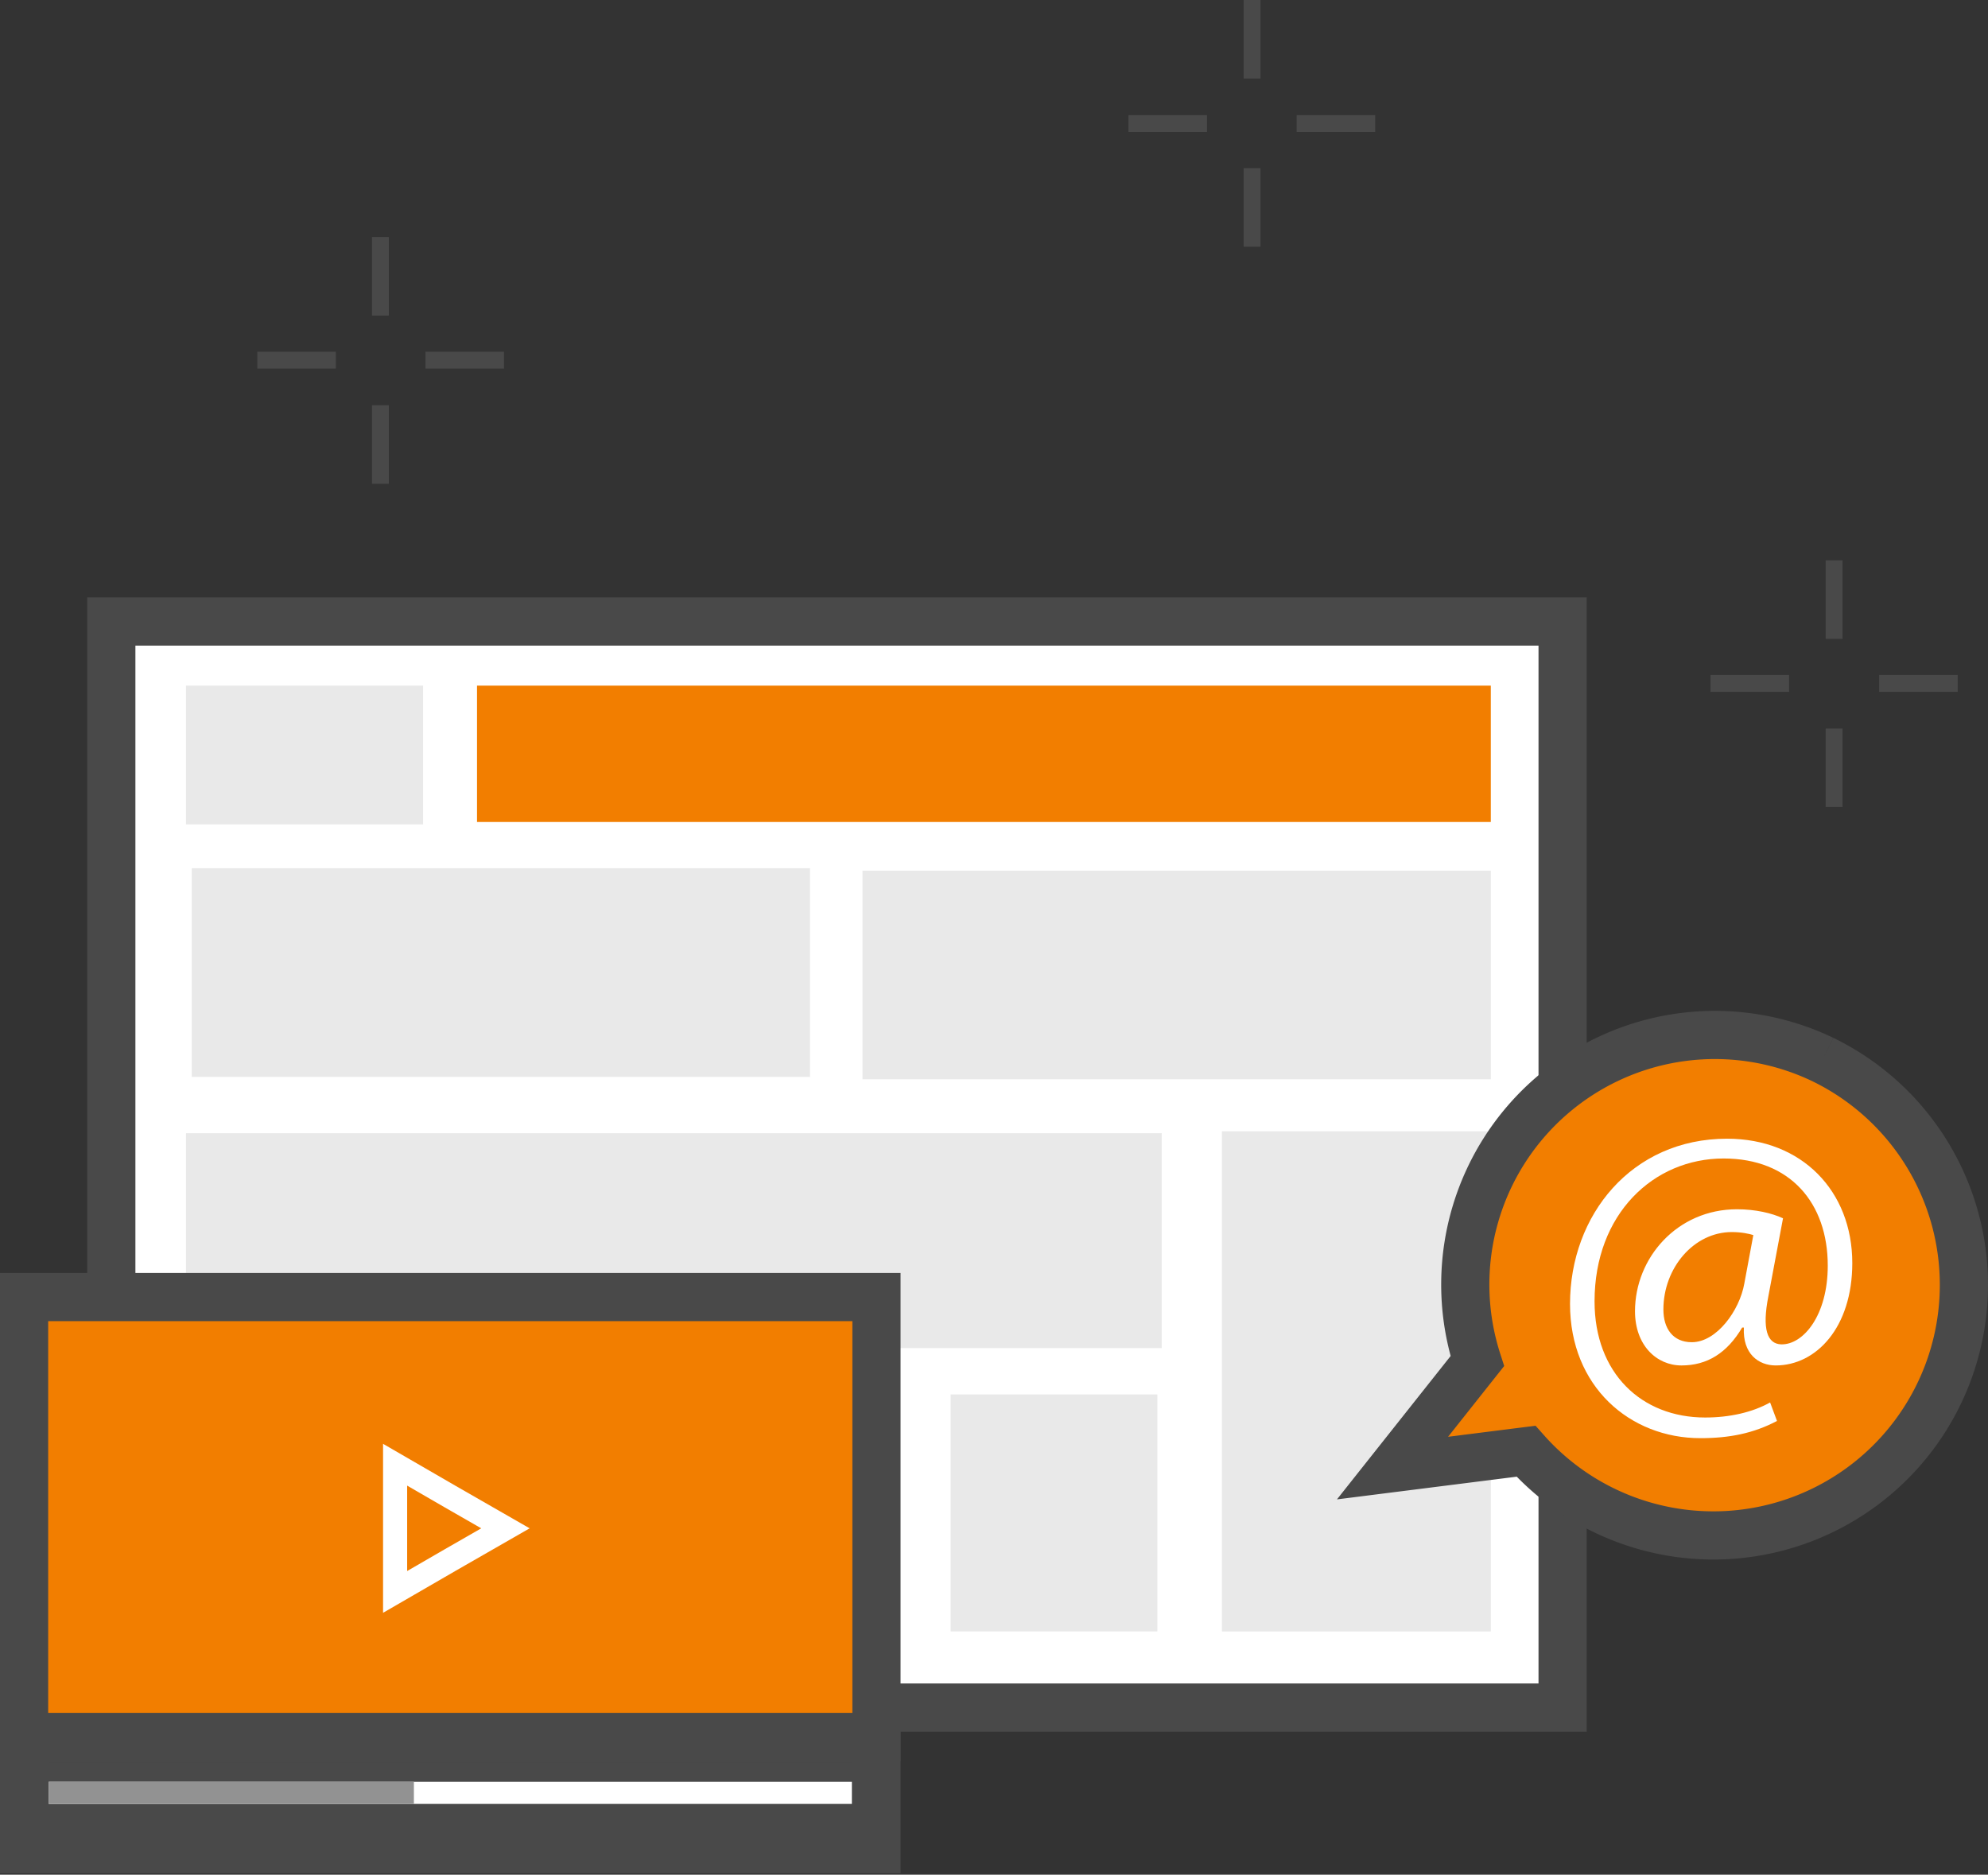 <svg width="316" height="298" viewBox="0 0 316 298" fill="none" xmlns="http://www.w3.org/2000/svg"><rect x="0" y="0" width="316" height="298" fill="#333333" stroke="none"/><path d="M248.382 98.8H17.692v172.634h230.69V98.8z" fill="#fff"/><path fill-rule="evenodd" clip-rule="evenodd" d="M13.863 94.971h238.349v180.293H13.863V94.971zm7.66 7.659v164.975h223.03V102.63H21.523z" fill="#494949"/><path opacity=".2" d="M236.969 138.397h-99.873v33.164h99.873v-33.164zm-108.221-.381H30.483v33.163h98.265v-33.163zm108.223 41.817h-42.738v79.501h42.738v-79.501zM67.247 108.988H29.565v22.058h37.682v-22.058z" fill="#929292"/><path d="M236.969 108.988H75.824v21.675h161.145v-21.675z" fill="#F27E00"/><path opacity=".2" d="M184.66 180.14H29.565v34.159H184.66V180.14zm-.691 41.511h-32.857v37.683h32.857v-37.683z" fill="#929292"/><path d="M289.74 168.42a39.672 39.672 0 0 0-54.915 47.945l-13.48 17.003 21.215-2.681a39.828 39.828 0 1 0 47.18-62.267z" fill="#F27E00"/><path fill-rule="evenodd" clip-rule="evenodd" d="M266.718 161.087a43.506 43.506 0 0 1 24.678 3.88l-1.656 3.453 1.673-3.445a43.656 43.656 0 1 1-50.317 69.757l-28.583 3.612 18.076-22.8a43.509 43.509 0 0 1 13.385-44.122 43.505 43.505 0 0 1 22.744-10.335zm21.358 10.782a35.84 35.84 0 0 0-39.065 5.323 35.838 35.838 0 0 0-10.541 37.998l.628 1.949-8.921 11.253 13.907-1.757 1.341 1.51a35.992 35.992 0 0 0 28.316 12.072 36 36 0 0 0 33.61-44.359 35.985 35.985 0 0 0-19.275-23.989z" fill="#494949"/><path d="M277.261 204.057c-.752 4.24-4.377 9.302-8.344 9.302-3.009 0-4.514-2.189-4.514-5.198 0-6.635 4.856-12.311 10.875-12.311 1.573 0 2.736.273 3.42.478l-1.437 7.729zm4.104 18.877c-2.804 1.573-6.429 2.394-10.328 2.394-10.122 0-17.577-7.045-17.577-18.467 0-13.884 9.37-22.707 20.518-22.707 10.602 0 16.552 7.113 16.552 17.03 0 7.934-3.899 12.585-7.387 12.517-2.257-.069-3.078-2.463-2.052-7.661l2.326-12.379c-1.778-.821-4.377-1.436-7.318-1.436-9.507 0-16.21 7.728-16.21 16.209 0 5.403 3.42 8.618 7.387 8.618 4.103 0 7.249-1.983 9.643-6.019h.274c-.205 4.172 2.325 6.019 5.061 6.019 6.429 0 12.174-6.019 12.174-16.278 0-11.422-8.002-19.766-19.903-19.766-15.183 0-24.964 12.174-24.964 26.263 0 13.132 9.507 21.34 20.724 21.34 4.582 0 8.413-.753 12.174-2.736l-1.094-2.941z" fill="#fff"/><path d="M139.318 206.18H3.83v69.927h135.488V206.18z" fill="#F27E00"/><path fill-rule="evenodd" clip-rule="evenodd" d="M0 202.351h143.147v77.585H0v-77.585zm7.659 7.659v62.267h127.829V210.01H7.659z" fill="#494949"/><path d="M139.318 276.338H3.83v17.616h135.488v-17.616z" fill="#494949"/><path fill-rule="evenodd" clip-rule="evenodd" d="M0 272.508h143.147v25.275H0v-25.275zm7.659 7.659v9.957h127.829v-9.957H7.659z" fill="#494949"/><path d="M135.411 283.23H7.736v3.523H135.41v-3.523z" fill="#fff"/><path d="M65.79 283.23H7.737v3.523H65.79v-3.523z" fill="#929292"/><path d="M71.535 237.888l8.808 5.055-8.808 5.055-8.731 5.055v-20.22l8.73 5.055z" fill="#F27E00"/><path fill-rule="evenodd" clip-rule="evenodd" d="M60.889 229.512l11.599 6.716 11.701 6.715-11.695 6.712-11.605 6.719v-26.862zm3.83 6.642v13.578l5.856-3.391 5.92-3.398-5.913-3.394-5.864-3.395z" fill="#fff"/><path d="M61.808 64.414h-2.68v12.484h2.68V64.414zm0-26.732h-2.68v12.484h2.68V37.682zM53.384 55.91H40.9v2.68h12.484v-2.68zm26.73 0H67.63v2.68h12.484v-2.68zm212.766 59.895h-2.681v12.484h2.681v-12.484zm0-26.732h-2.681v12.484h2.681V89.073zm-8.501 18.228h-12.484v2.68h12.484v-2.68zm26.807 0h-12.484v2.68h12.484v-2.68zM200.36 26.732h-2.68v12.484h2.68V26.732zm0-26.732h-2.68v12.484h2.68V0zm-8.502 18.306h-12.484v2.68h12.484v-2.68zm26.73 0h-12.484v2.68h12.484v-2.68z" fill="#494949"/></svg>